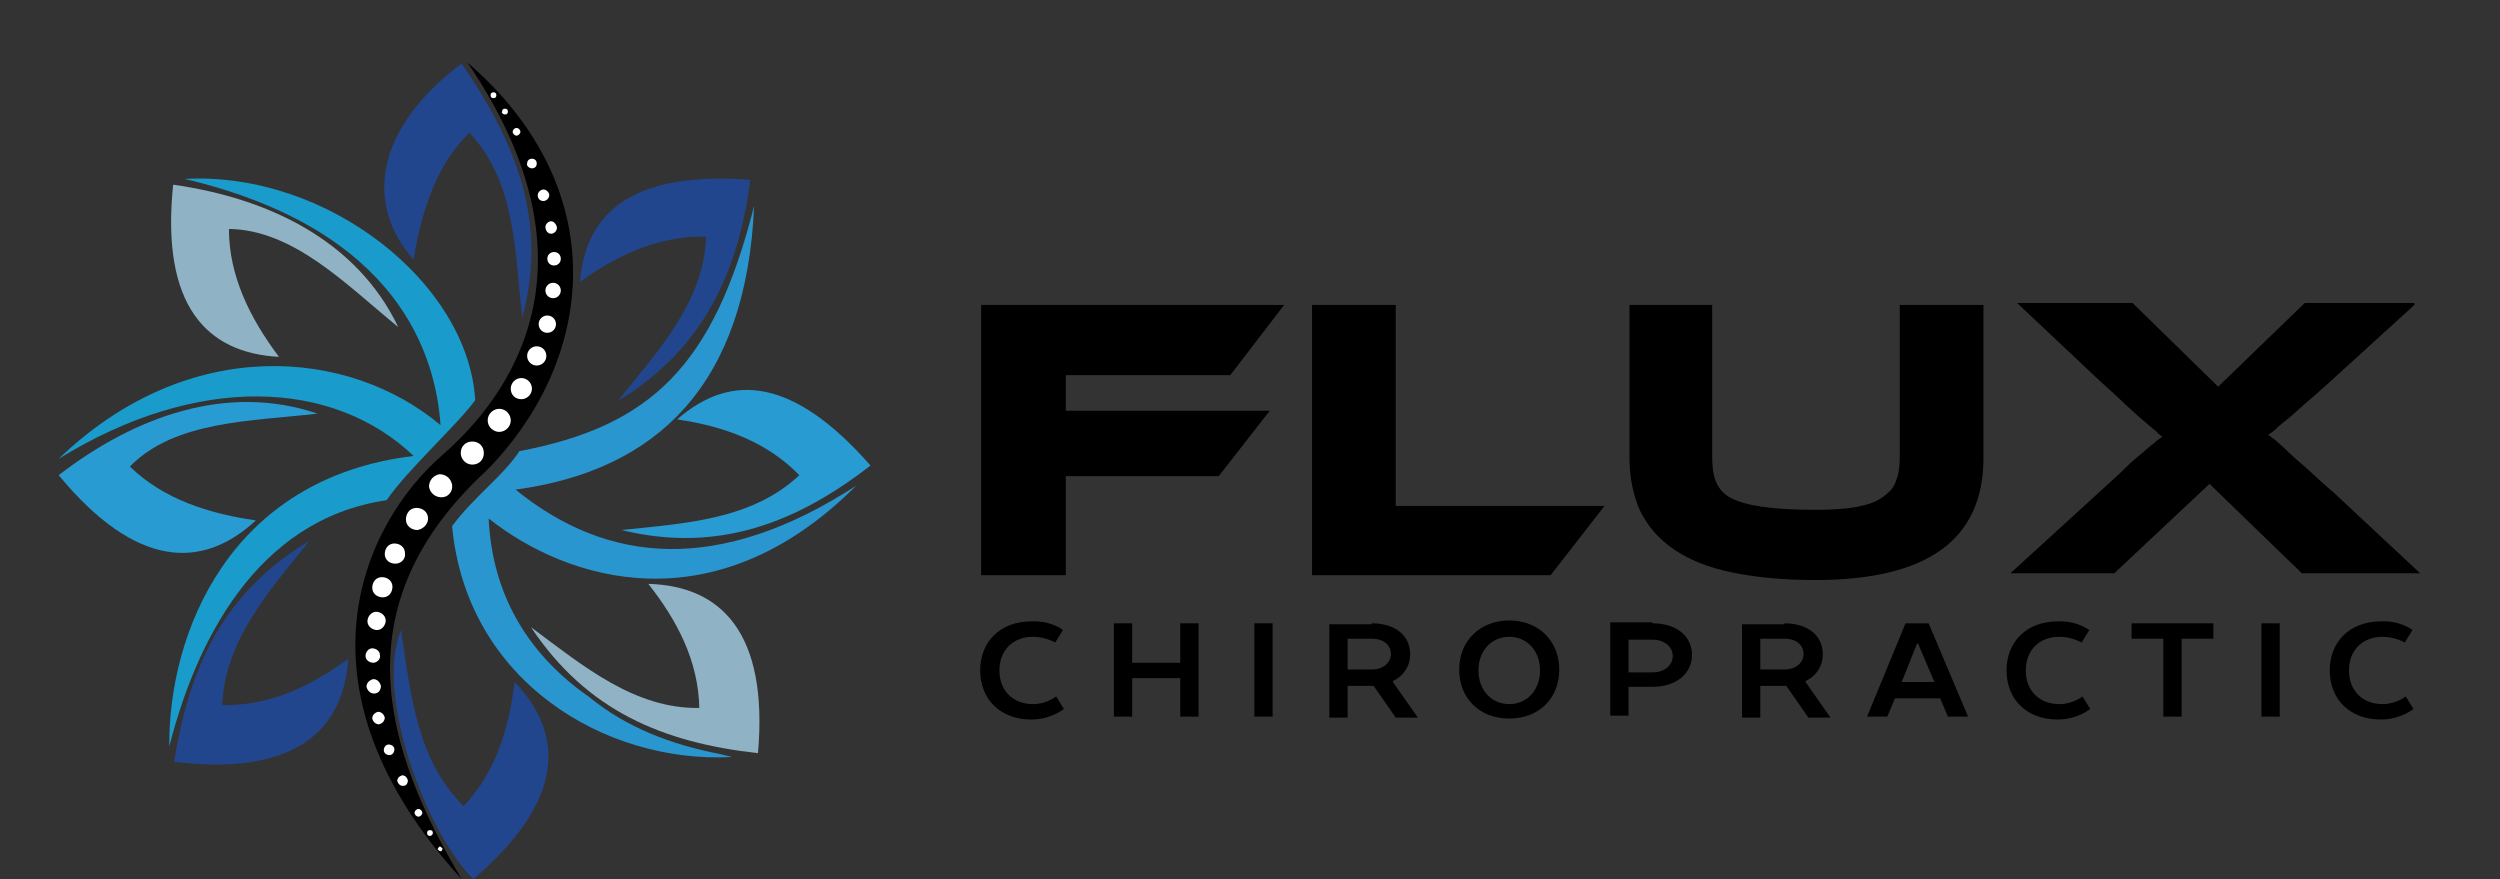 <?xml version="1.0" encoding="utf-8"?>
<!-- Generator: Adobe Illustrator 25.0.0, SVG Export Plug-In . SVG Version: 6.00 Build 0)  -->
<svg version="1.1" id="Layer_1" xmlns="http://www.w3.org/2000/svg" xmlns:xlink="http://www.w3.org/1999/xlink" x="0px" y="0px"
	 viewBox="0 0 259.9 91.4" style="enable-background:new 0 0 259.9 91.4;" xml:space="preserve">
<rect x="0" y="0" width="259.9" height="91.4" fill="#333333" stroke="none"/>
<style type="text/css">
	.st0{fill-rule:evenodd;clip-rule:evenodd;fill:none;}
	.st1{fill-rule:evenodd;clip-rule:evenodd;fill:#21468D;}
	.st2{fill-rule:evenodd;clip-rule:evenodd;fill:#2996CF;}
	.st3{fill-rule:evenodd;clip-rule:evenodd;fill:#289BD2;}
	.st4{fill-rule:evenodd;clip-rule:evenodd;fill:#8FB2C5;}
	.st5{fill-rule:evenodd;clip-rule:evenodd;fill:#199BCC;}
	.st6{fill-rule:evenodd;clip-rule:evenodd;}
	.st7{fill-rule:evenodd;clip-rule:evenodd;fill:#FFFFFF;}
</style>
<rect x="-111.4" y="-191" class="st0" width="480" height="480"/>
<g>
	<g>
		<path class="st1" d="M73.4,24.6c-4.9-0.1-9.2,1.9-13.1,4.7c0.6-7.5,5.8-11.5,17.7-10.6c-1.2,9.4-4.8,17.6-13.8,23
			C68.5,36.4,73.2,31.3,73.4,24.6z"/>
		<path class="st2" d="M53.6,50.9c14.8-2,24-11,24.8-29.5C74.2,38,67.7,44.3,54,46.9c-1.7,2.6-4.8,4.8-7,7.8
			c1.5,16.1,15.9,24.7,29.1,24c-0.4-0.1-0.8-0.2-1.2-0.3c-5.2-1-9.8-2.8-13.6-5.9c-5.9-4.1-10.1-10.1-10.5-18.6
			c8.2,6.5,23.5,11.3,38.2-3.4C74.8,59.7,63.2,58.7,53.6,50.9z"/>
		<path class="st3" d="M83.1,49.4c-3.4-3.5-7.9-5.1-12.7-5.8c5.7-5,12.2-4.2,20.1,4.8c-7.5,5.8-15.7,9.2-25.9,6.7
			C71.4,54.4,78.2,54,83.1,49.4z"/>
		<path class="st4" d="M72.7,73.6c-0.1-4.9-2.3-9.1-5.3-12.9c7.5,0.2,12.5,5,11.4,17.6c-9.9-1.1-17.8-4.4-23.6-13.1
			C60.7,69.3,66,73.7,72.7,73.6z"/>
		<path class="st1" d="M48.2,83.8c3.4-3.6,4.7-8.1,5.3-12.9c5.2,5.4,5.3,12.3-4.3,20.5c-4.9-4.9-10.3-19.3-7.5-25.9
			C42.7,72.3,43.4,79.1,48.2,83.8z"/>
	</g>
	<path class="st5" d="M45.8,44.2c-0.5-7.1-4.2-20.3-26.6-25.6c14.9-0.8,29.5,10.9,30.2,23c-1.7,2.4-7.2,7.4-9.2,10.4
		C26.5,54,20.3,67,17.6,77.6C17.5,65.9,23.8,49.7,43,47.4c-8.4-8-22.5-8.6-36.9,0.3C19.6,34.7,36.3,36.2,45.8,44.2z"/>
	<path class="st1" d="M48.8,13.8c-3.5,3.4-5,8.3-5.8,13.2c-5-5.6-4.2-13.5,5-20.4c5.6,8.2,9,16.4,6.3,26.4
		C53.5,26.3,53.7,19,48.8,13.8z"/>
	<path class="st4" d="M23.8,23.8c0,4.9,2.2,9.3,5.2,13.3c-7.5-0.4-12.3-5.3-11-17.9c9.9,1.4,19.1,5.8,23.4,14.8
		C36.1,29.7,30.6,23.9,23.8,23.8z"/>
	<path class="st1" d="M23.1,73.3c4.9,0.1,9.1-1.9,13.1-4.8c-0.5,7.5-5.6,12.2-18.1,10.7c1.6-9.9,5.1-17.6,14.1-23
		C28,61.4,23.4,66.5,23.1,73.3z"/>
	<path class="st3" d="M13.5,48.5c3.5,3.4,8.2,4.9,13.1,5.6c-5.5,5.1-12.4,5.1-20.5-4.7C14,43.3,23.6,39.8,33,43
		C26.2,43.8,18.2,43.7,13.5,48.5z"/>
	<path class="st6" d="M48,91.4c-8.1-13.6-12.6-28.5,2.6-42.5c11.3-11.5,13.3-29.2-2-42.4c13.2,19.4,6.2,33.1-2.6,40.8
		C37.7,54.5,29.8,71.5,48,91.4z"/>
	<g>
		<g>
			<path class="st7" d="M53.7,14.1c0.2,0,0.4-0.2,0.4-0.4c0-0.2-0.2-0.4-0.4-0.4s-0.4,0.2-0.4,0.4C53.3,13.9,53.5,14.1,53.7,14.1z"
				/>
			<path class="st7" d="M52.5,11.9c0.2,0,0.3-0.1,0.3-0.3c0-0.2-0.1-0.3-0.3-0.3c-0.2,0-0.3,0.1-0.3,0.3
				C52.1,11.7,52.3,11.9,52.5,11.9z"/>
			<path class="st7" d="M51.3,10.2c0.2,0,0.3-0.1,0.3-0.3c0-0.2-0.1-0.3-0.3-0.3c-0.2,0-0.3,0.1-0.3,0.3
				C51,10.1,51.1,10.2,51.3,10.2z"/>
			<path class="st7" d="M55.3,17.5c0.3,0,0.5-0.2,0.5-0.5c0-0.3-0.2-0.5-0.5-0.5s-0.5,0.2-0.5,0.5C54.7,17.2,55,17.5,55.3,17.5z"/>
			<path class="st7" d="M56.5,20.9c0.3,0,0.6-0.3,0.6-0.6c0-0.3-0.3-0.6-0.6-0.6c-0.3,0-0.6,0.3-0.6,0.6
				C55.9,20.6,56.1,20.9,56.5,20.9z"/>
			<path class="st7" d="M57.3,24.3c0.3,0,0.6-0.3,0.6-0.6S57.6,23,57.3,23c-0.3,0-0.6,0.3-0.6,0.6S56.9,24.3,57.3,24.3z"/>
			<path class="st7" d="M57.6,27.6c0.4,0,0.7-0.3,0.7-0.7c0-0.4-0.3-0.7-0.7-0.7c-0.4,0-0.7,0.3-0.7,0.7
				C56.9,27.3,57.2,27.6,57.6,27.6z"/>
			<circle class="st7" cx="57.5" cy="30.2" r="0.8"/>
			<path class="st7" d="M56.9,34.6c0.5,0,0.9-0.4,0.9-0.9c0-0.5-0.4-0.9-0.9-0.9S56,33.2,56,33.7C56,34.2,56.4,34.6,56.9,34.6z"/>
			<circle class="st7" cx="55.8" cy="37" r="1"/>
			<path class="st7" d="M54.2,41.5c0.6,0,1.1-0.5,1.1-1.1c0-0.6-0.5-1.1-1.1-1.1c-0.6,0-1.1,0.5-1.1,1.1
				C53.1,41.1,53.6,41.5,54.2,41.5z"/>
			<path class="st7" d="M51.9,44.9c0.6,0,1.2-0.5,1.2-1.2c0-0.6-0.5-1.2-1.2-1.2c-0.6,0-1.2,0.5-1.2,1.2
				C50.7,44.4,51.3,44.9,51.9,44.9z"/>
			<path class="st7" d="M49.1,48.3c0.7,0,1.2-0.5,1.2-1.2c0-0.7-0.5-1.2-1.2-1.2c-0.7,0-1.2,0.5-1.2,1.2
				C47.9,47.7,48.4,48.3,49.1,48.3z"/>
		</g>
		<g>
			<path class="st7" d="M43.5,84.9c-0.2,0-0.4-0.2-0.4-0.4c0-0.2,0.2-0.4,0.4-0.4c0.2,0,0.4,0.2,0.4,0.4
				C43.9,84.7,43.7,84.9,43.5,84.9z"/>
			<path class="st7" d="M44.7,86.9c-0.2,0-0.3-0.1-0.3-0.3c0-0.2,0.1-0.3,0.3-0.3c0.2,0,0.3,0.1,0.3,0.3
				C45,86.7,44.9,86.9,44.7,86.9z"/>
			<path class="st7" d="M45.8,88.5c-0.1,0-0.2-0.1-0.3-0.2c0-0.1,0.1-0.2,0.2-0.3c0.1,0,0.2,0.1,0.3,0.2
				C46,88.4,45.9,88.5,45.8,88.5z"/>
			<path class="st7" d="M41.9,81.7c-0.3,0-0.5-0.2-0.6-0.5c0-0.3,0.2-0.5,0.5-0.6c0.3,0,0.5,0.2,0.6,0.5
				C42.4,81.5,42.2,81.7,41.9,81.7z"/>
			<path class="st7" d="M40.5,78.5c-0.3,0-0.6-0.2-0.6-0.5c0-0.3,0.2-0.6,0.5-0.6c0.3,0,0.6,0.2,0.6,0.5
				C41,78.2,40.8,78.5,40.5,78.5z"/>
			<path class="st7" d="M39.4,75.3c-0.3,0-0.6-0.2-0.7-0.6c0-0.3,0.2-0.6,0.6-0.7c0.3,0,0.6,0.2,0.7,0.6
				C40,74.9,39.8,75.2,39.4,75.3z"/>
			<path class="st7" d="M38.9,72.1c-0.4,0-0.7-0.3-0.8-0.7c0-0.4,0.3-0.7,0.7-0.8c0.4,0,0.7,0.3,0.8,0.7
				C39.6,71.8,39.3,72.1,38.9,72.1z"/>
			<path class="st7" d="M38.8,68.9c-0.4,0-0.8-0.3-0.8-0.7c0-0.4,0.3-0.8,0.7-0.8s0.8,0.3,0.8,0.7C39.6,68.5,39.2,68.9,38.8,68.9z"
				/>
			<path class="st7" d="M39.2,65.5c-0.5,0-1-0.4-1-0.9c0-0.5,0.4-1,0.9-1c0.5,0,1,0.4,1,0.9C40.1,65,39.7,65.5,39.2,65.5z"/>
			<path class="st7" d="M39.8,62.1c-0.6,0-1.1-0.4-1.1-1c0-0.6,0.4-1.1,1-1.1c0.6,0,1.1,0.4,1.1,1C40.8,61.6,40.4,62.1,39.8,62.1z"
				/>
			<path class="st7" d="M41.1,58.6c-0.6,0-1.1-0.4-1.1-1c0-0.6,0.4-1.1,1-1.1c0.6,0,1.1,0.4,1.1,1C42.2,58.1,41.7,58.6,41.1,58.6z"
				/>
			<path class="st7" d="M43.4,55.1c-0.6,0-1.2-0.4-1.2-1.1c0-0.6,0.4-1.2,1.1-1.2c0.6,0,1.2,0.4,1.2,1.1C44.5,54.5,44,55,43.4,55.1z
				"/>
			<path class="st7" d="M45.9,51.7c-0.7,0-1.2-0.5-1.3-1.1c0-0.7,0.5-1.2,1.1-1.3c0.7,0,1.2,0.5,1.3,1.1
				C47.1,51.1,46.6,51.7,45.9,51.7z"/>
		</g>
	</g>
</g>
<g>
	<g>
		<path d="M133.5,31.7l-5.6,7.3h-17.1v3.7h21.2l-5.3,6.8h-15.9v10.3H102V31.7H133.5z"/>
		<path d="M166.8,52.6l-5.6,7.2h-24.8V31.7h8.7v20.9H166.8z"/>
		<path d="M206.2,47.6c0,8.5-5.8,12.7-17.5,12.7c-3.4,0-6.3-0.3-8.7-0.8c-2.4-0.5-4.4-1.3-6-2.4c-1.6-1.1-2.7-2.4-3.5-4
			c-0.7-1.6-1.1-3.4-1.1-5.6V31.7h8.6v15.8c0,1,0.1,1.9,0.4,2.6c0.3,0.7,0.8,1.3,1.6,1.7c0.8,0.4,1.9,0.7,3.3,0.9
			c1.4,0.2,3.2,0.3,5.5,0.3c1.7,0,3.1-0.1,4.2-0.3c1.1-0.2,2-0.5,2.7-1s1.2-1,1.4-1.7c0.3-0.7,0.4-1.5,0.4-2.5V31.7h8.7V47.6z"/>
		<path d="M251,31.7l-8.9,8.1c-1,0.9-1.8,1.6-2.5,2.2s-1.2,1.1-1.7,1.5c-0.5,0.4-0.9,0.7-1.2,1c-0.3,0.3-0.6,0.5-0.9,0.7
			c0.3,0.2,0.5,0.4,0.8,0.6c0.3,0.3,0.7,0.6,1.2,1.1c0.5,0.5,1.1,1,1.9,1.7c0.8,0.7,1.7,1.6,2.9,2.6l9,8.4h-12.3l-9.6-9.3l-9.9,9.3
			h-10.8l9.2-8.4c1.1-1,2-1.8,2.7-2.5c0.7-0.7,1.3-1.2,1.8-1.6c0.5-0.4,0.9-0.8,1.2-1c0.3-0.3,0.6-0.5,0.9-0.7
			c-0.3-0.2-0.5-0.4-0.8-0.7c-0.3-0.2-0.7-0.6-1.2-1c-0.5-0.4-1.1-1-1.8-1.6c-0.7-0.7-1.6-1.5-2.7-2.5l-8.6-8.1h12l8.9,8.7l9-8.7
			H251z"/>
	</g>
	<g>
		<path d="M110.5,65.5l-0.8,1.3c0,0-1-0.6-2.3-0.6c-2.1,0-3.5,1.4-3.5,3.5s1.4,3.5,3.5,3.5c1.4,0,2.4-0.8,2.4-0.8l0.8,1.3
			c0,0-1.3,1.1-3.4,1.1c-3.2,0-5.3-2.1-5.3-5.1s2.1-5.1,5.3-5.1C109.3,64.5,110.5,65.5,110.5,65.5z"/>
		<path d="M124.6,64.8v9.7h-1.9v-4h-5v4h-1.9v-9.7h1.9v4.1h5v-4.1H124.6z"/>
		<path d="M132.3,74.5h-1.9v-9.7h1.9V74.5z"/>
		<path d="M142.6,64.8c2.6,0,4,1.4,4,3.2c0,2.1-1.8,2.8-1.8,2.8v0.1l2.6,3.7h-2.3l-2.3-3.3h-2.7v3.3h-1.9v-9.7H142.6z M142.6,66.4
			h-2.5v3.2h2.5c1.3,0,2-0.8,2-1.6C144.6,67.1,143.9,66.4,142.6,66.4z"/>
		<path d="M156.9,64.5c3,0,5.2,2.1,5.2,5.1s-2.1,5.1-5.2,5.1s-5.2-2.1-5.2-5.1S153.9,64.5,156.9,64.5z M156.9,66.2
			c-1.8,0-3.2,1.4-3.2,3.5s1.4,3.5,3.2,3.5s3.2-1.4,3.2-3.5S158.7,66.2,156.9,66.2z"/>
		<path d="M171.8,64.8c2.7,0,4.1,1.5,4.1,3.3s-1.5,3.3-4.1,3.3h-2.5v3h-1.9v-9.7H171.8z M169.3,66.4v3.5h2.5c1.3,0,2.1-0.8,2.1-1.7
			c0-0.9-0.8-1.7-2.1-1.7H169.3z"/>
		<path d="M185.5,64.8c2.6,0,4,1.4,4,3.2c0,2.1-1.8,2.8-1.8,2.8v0.1l2.6,3.7H188l-2.3-3.3H183v3.3h-1.9v-9.7H185.5z M185.5,66.4H183
			v3.2h2.5c1.3,0,2-0.8,2-1.6C187.5,67.1,186.8,66.4,185.5,66.4z"/>
		<path d="M204.6,74.5h-2.1l-0.8-1.9H197l-0.8,1.9h-2.1l4-9.7h2.4L204.6,74.5z M197.7,70.9h3.4l-1.7-4h-0.1L197.7,70.9z"/>
		<path d="M217.2,65.5l-0.8,1.3c0,0-1-0.6-2.3-0.6c-2.1,0-3.5,1.4-3.5,3.5s1.4,3.5,3.5,3.5c1.4,0,2.4-0.8,2.4-0.8l0.8,1.3
			c0,0-1.3,1.1-3.4,1.1c-3.2,0-5.3-2.1-5.3-5.1s2.1-5.1,5.3-5.1C215.9,64.5,217.2,65.5,217.2,65.5z"/>
		<path d="M230.1,64.8v1.6h-3.3v8.1h-1.9v-8.1h-3.3v-1.6H230.1z"/>
		<path d="M237,74.5h-1.9v-9.7h1.9V74.5z"/>
		<path d="M250.8,65.5l-0.8,1.3c0,0-1-0.6-2.3-0.6c-2.1,0-3.5,1.4-3.5,3.5s1.4,3.5,3.5,3.5c1.4,0,2.4-0.8,2.4-0.8l0.8,1.3
			c0,0-1.3,1.1-3.4,1.1c-3.2,0-5.3-2.1-5.3-5.1s2.1-5.1,5.3-5.1C249.6,64.5,250.8,65.5,250.8,65.5z"/>
	</g>
</g>
</svg>
